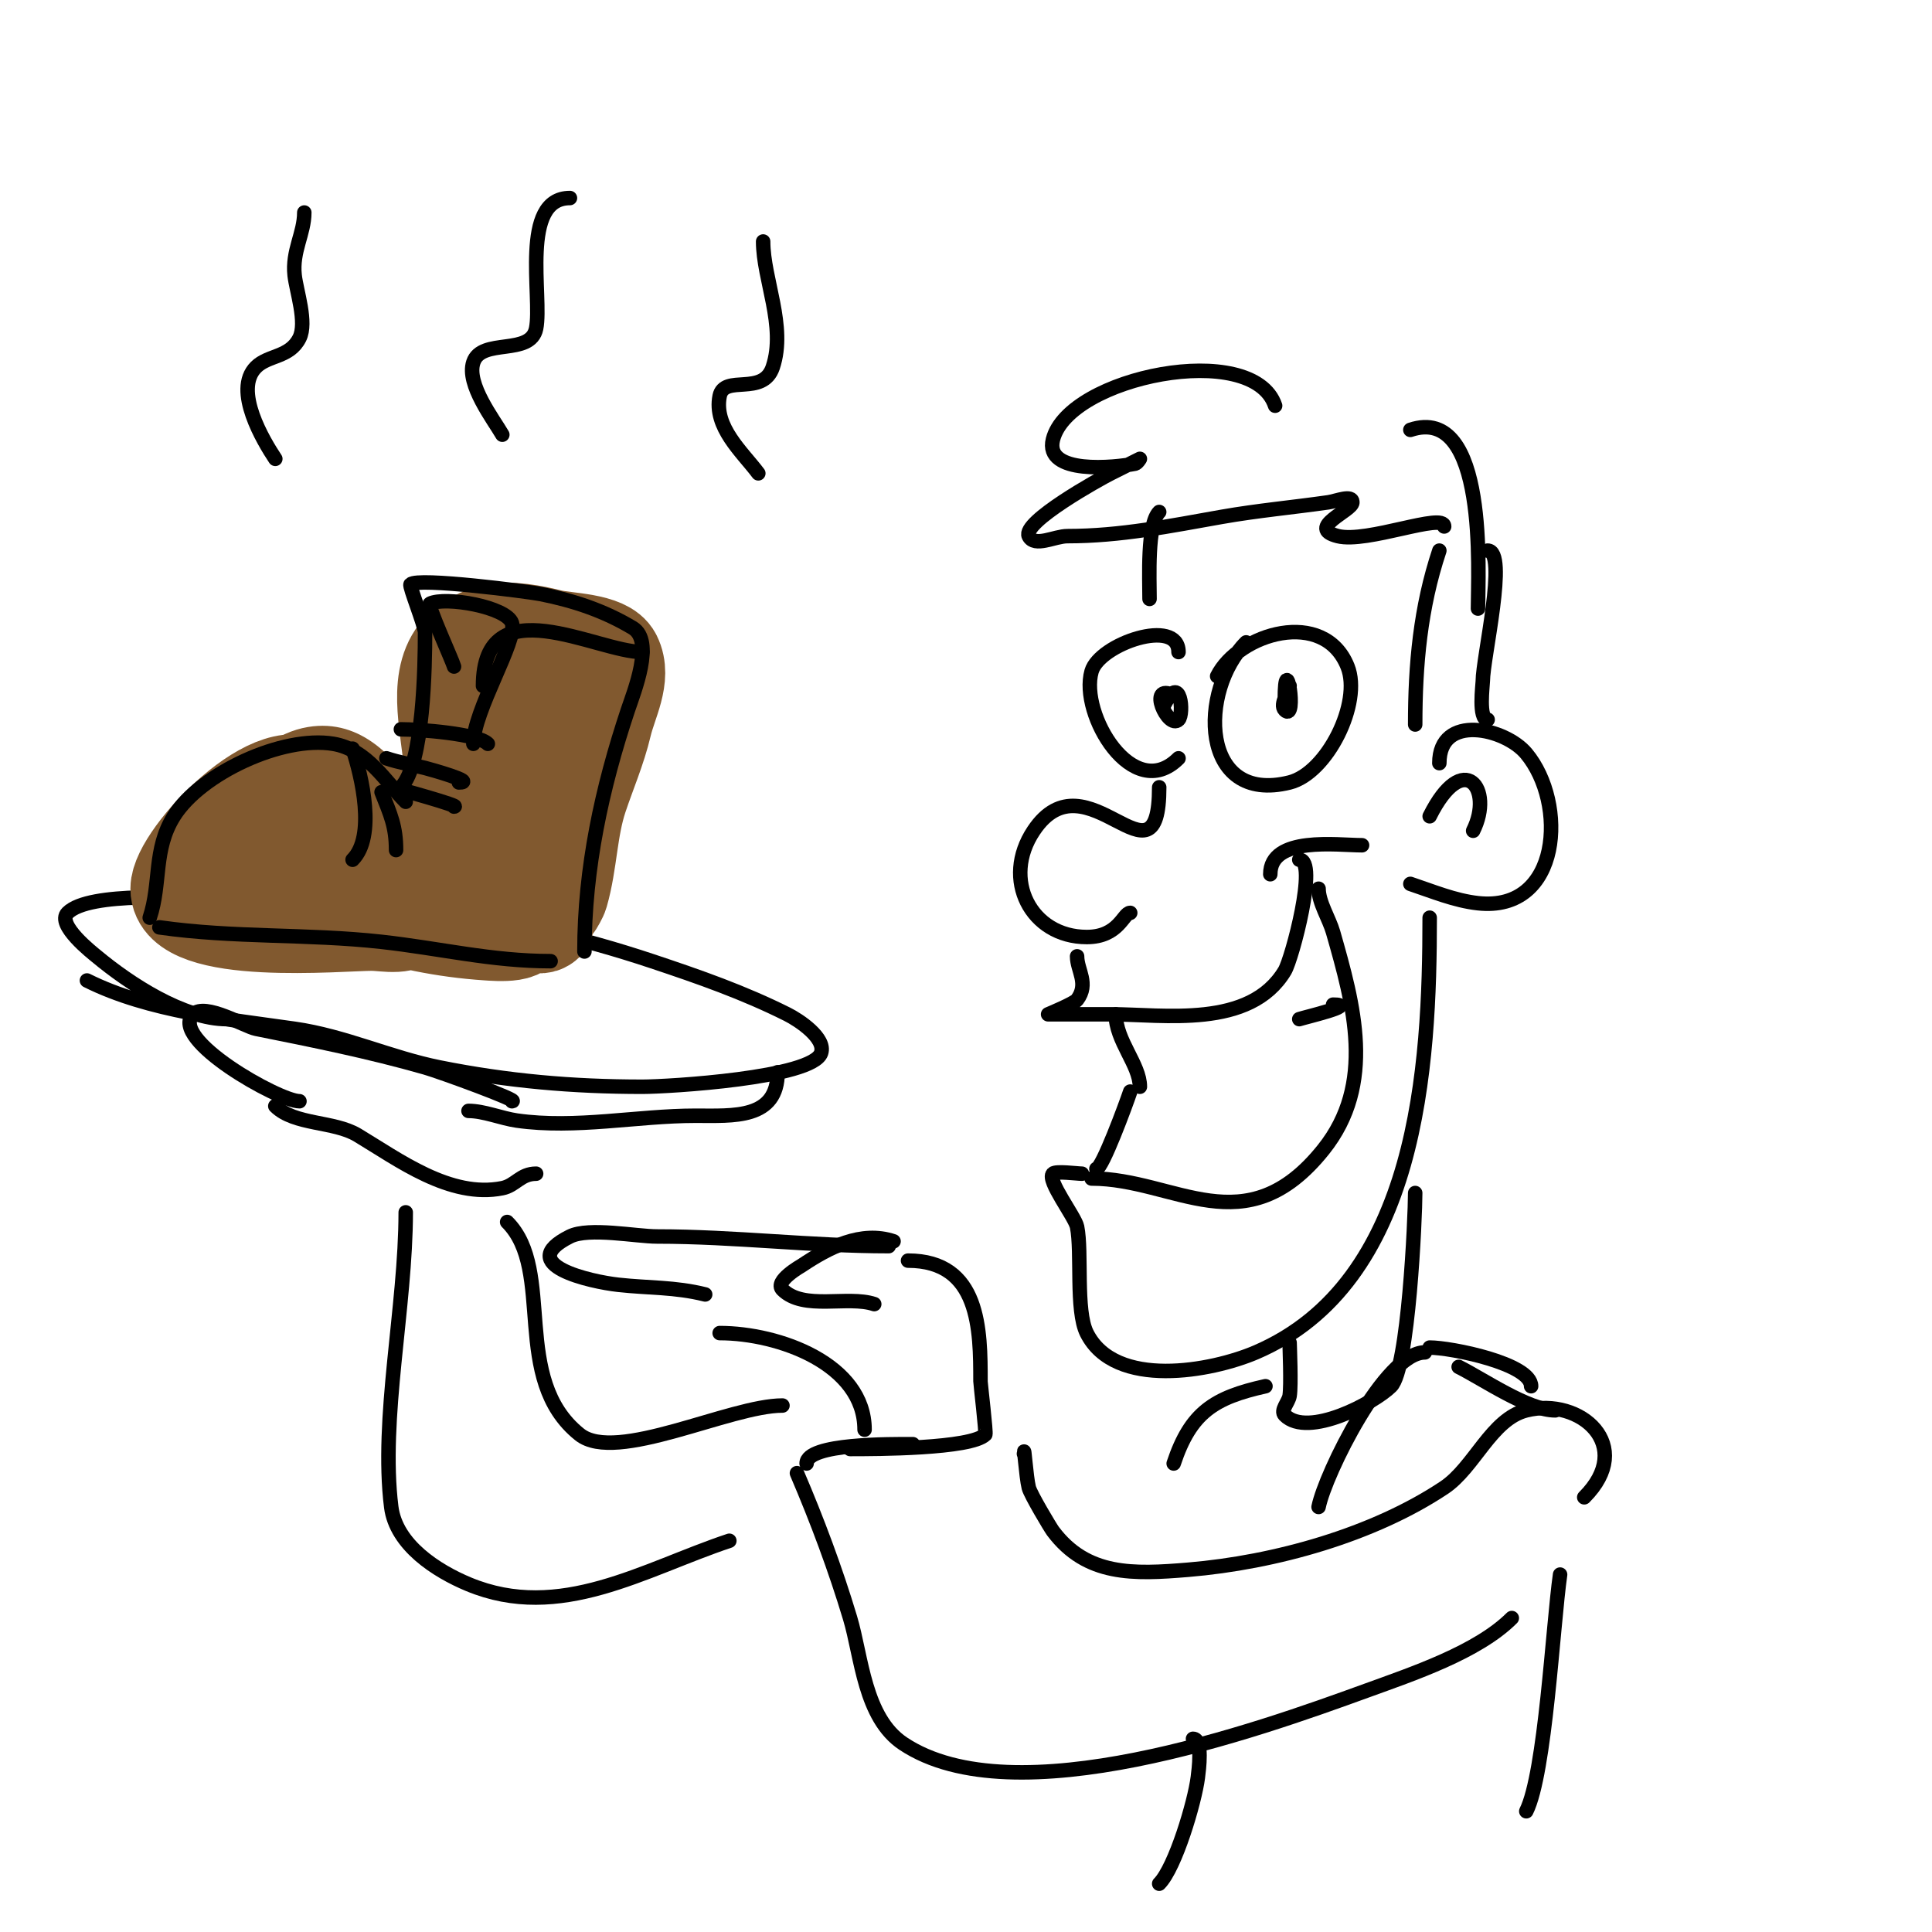 <svg viewBox='0 0 400 400' version='1.1' xmlns='http://www.w3.org/2000/svg' xmlns:xlink='http://www.w3.org/1999/xlink'><g fill='none' stroke='#000000' stroke-width='3' stroke-linecap='round' stroke-linejoin='round'><path d='M240,163c0,22.847 -15.042,-7.436 -26,9c-6.68,10.019 -0.6,22 11,22c6.648,0 7.577,-5 9,-5'/><path d='M223,198c0,2.908 2.511,5.651 0,9c-0.552,0.736 -6,3 -6,3c0,0 11.769,0 13,0c10.914,0 28.774,3.044 36,-9c1.496,-2.493 6.942,-23 3,-23'/><path d='M231,210c0,5.498 5,10.405 5,15'/><path d='M234,226c-0.868,2.603 -5.804,16 -7,16'/><path d='M226,244c17.322,0 31.821,14.224 48,-6c10.872,-13.59 6.3,-29.95 2,-45c-0.788,-2.758 -3,-6.197 -3,-9'/><path d='M269,211c1.24,-0.413 12.283,-3 7,-3'/><path d='M258,133c-9.883,9.883 -9.61,33.653 9,29c7.755,-1.939 15.003,-16.493 12,-24c-4.879,-12.198 -22.564,-6.873 -27,2'/><path d='M267,142c0,0.961 -2.168,3.832 -1,5c2.737,2.737 0,-13.536 0,-2'/><path d='M244,135c0,-7.274 -16.376,-1.684 -18,4c-2.54,8.889 8.589,27.411 18,18'/><path d='M243,144c-5.606,-2.803 -1.144,7.144 1,5c1.16,-1.16 0.483,-9.965 -3,-3'/><path d='M184,258c-15.964,0 -31.823,-2 -48,-2c-4.261,0 -14.095,-1.952 -18,0c-11.681,5.84 4.328,9.37 10,10c6.282,0.698 11.725,0.431 18,2'/><path d='M185,257c-6.699,-2.233 -13.372,1.248 -19,5c-0.141,0.094 -5.749,3.251 -4,5c4.384,4.384 13.505,1.168 19,3'/><path d='M149,276c12.271,0 30,6.422 30,20'/><path d='M176,300c5.321,0 25.028,-0.028 28,-3c0.226,-0.226 -1,-10.486 -1,-11c0,-10.69 -0.087,-25 -15,-25'/><path d='M189,299c-4.505,0 -22,-0.186 -22,4'/><path d='M165,305c4.161,9.71 7.964,19.879 11,30c2.389,7.964 2.926,20.618 11,26c22.943,15.295 73.36,-2.767 96,-11c9.343,-3.397 22.914,-7.914 30,-15'/><path d='M212,301c0,-2.357 0.428,4.713 1,7c0.356,1.425 4.51,8.346 5,9c6.985,9.314 16.642,8.947 28,8c18.031,-1.503 38.376,-7.251 53,-17c6.244,-4.163 9.758,-14.189 17,-16c11.263,-2.816 22.663,7.337 12,18'/><path d='M106,228c1.844,0 -14.715,-6.061 -18,-7c-11.559,-3.303 -23.444,-5.689 -35,-8c-2.342,-0.468 -10.526,-5.474 -13,-3c-5.124,5.124 17.809,18 22,18'/><path d='M57,229c3.943,3.943 12.117,3.07 17,6c8.514,5.108 19.204,13.159 30,11c2.754,-0.551 3.736,-3 7,-3'/><path d='M47,211c-9.037,0 -20.23,-7.359 -27,-13c-0.792,-0.66 -8.416,-6.584 -6,-9c4.497,-4.497 24.715,-3 31,-3c31.66,0 59.936,2.979 90,13c9.856,3.285 18.905,6.452 28,11c2.459,1.23 8.019,4.942 7,8c-1.737,5.21 -31.682,7 -37,7c-14.429,0 -27.922,-1.184 -42,-4c-10.1,-2.02 -19.661,-6.523 -30,-8c-13.799,-1.971 -30.183,-3.591 -43,-10'/><path d='M97,230c3.179,0 6.819,1.546 10,2c12.186,1.741 24.948,-1 37,-1c7.837,0 17,0.774 17,-9'/><path d='M84,251c0,19.625 -5.29,42.683 -3,61c0.989,7.914 9.461,13.276 16,16c18.956,7.898 36.275,-3.092 54,-9'/><path d='M105,253c10.061,10.061 0.578,32.463 15,44c7.534,6.027 31.16,-6 42,-6'/><path d='M224,243c-0.948,0 -5.396,-0.604 -6,0c-1.338,1.338 4.584,8.918 5,11c1.05,5.251 -0.335,17.33 2,22c5.841,11.682 25.893,7.903 35,4c33.703,-14.444 36,-59.319 36,-90'/><path d='M292,183c4.6,1.533 9.135,3.459 14,4c17.219,1.913 18.551,-20.739 10,-31c-4.392,-5.271 -18,-8.364 -18,2'/><path d='M296,169c7.018,-14.037 13.345,-5.69 9,3'/><path d='M238,124c0,-4.235 -0.538,-15.462 2,-18'/><path d='M308,149c-1.963,0 -1,-7.203 -1,-8c0,-4.752 5.251,-27 1,-27'/><path d='M264,84c-4.565,-13.696 -42.751,-5.996 -46,7c-1.84,7.361 12.854,5.829 17,5c0.462,-0.092 1,-1 1,-1c0,0 -4,2 -6,3c-2.264,1.132 -18.449,10.101 -17,13c1.193,2.385 5.333,0 8,0c11.005,0 21.226,-2.099 32,-4c7.25,-1.279 14.746,-1.964 22,-3c1.65,-0.236 5,-1.667 5,0c0,1.734 -9.736,5.316 -3,7c6.042,1.51 22,-4.983 22,-2'/><path d='M298,114c-3.938,11.813 -5,23.619 -5,36'/><path d='M292,89c16.118,-5.373 14,29.894 14,37'/><path d='M267,278c0,0.676 0.364,8.815 0,11c-0.226,1.356 -1.972,3.028 -1,4c4.794,4.794 18.559,-2.559 22,-6c3.61,-3.61 5,-34.921 5,-40'/><path d='M273,312c1.371,-6.854 13.74,-32 22,-32'/><path d='M296,279c4.445,0 21,3.323 21,8'/><path d='M262,287c-10.628,2.362 -15.472,5.417 -19,16'/><path d='M323,326c-1.5,10.499 -3.052,41.105 -7,49'/><path d='M57,95c-2.418,-3.626 -8.781,-14.219 -4,-19c2.535,-2.535 6.971,-1.942 9,-6c1.619,-3.239 -0.638,-9.746 -1,-13c-0.558,-5.022 2,-8.645 2,-13'/><path d='M104,90c-1.742,-3.049 -7.513,-10.462 -6,-15c1.701,-5.103 11.847,-1.236 13,-7c1.3,-6.5 -3.427,-27 7,-27'/><path d='M157,98c-3.333,-4.444 -9.286,-9.57 -8,-16c0.913,-4.564 8.963,0.11 11,-6c2.825,-8.476 -2,-18.179 -2,-26'/></g>
<g fill='none' stroke='#81592f' stroke-width='3' stroke-linecap='round' stroke-linejoin='round'><path d='M34,189c0,-41.425 46.139,-47.583 59,-9c0.077,0.231 -5.241,-11.264 -7,-14c-5,-7.778 -11.733,-15.711 -22,-14c-11.862,1.977 -19.845,16.485 -23,27c-0.991,3.302 -3.326,13 2,13'/></g>
<g fill='none' stroke='#81592f' stroke-width='20' stroke-linecap='round' stroke-linejoin='round'><path d='M59,168c-3,0.333 -6.379,-0.498 -9,1c-10.681,6.103 -5.786,28.313 6,18c2.418,-2.116 4.835,-7.437 6,-10c0.95,-2.091 4.966,-10.542 3,-13c-6.89,-8.612 -28,13.271 -28,20c0,10.137 33.591,7 40,7c2.864,0 7.365,1.269 9,-2c1.752,-3.503 -4.907,-3.702 -6,-4c-6.207,-1.693 -21.103,-5.948 -27,-3c-2.15,1.075 3.72,3.24 6,4c2.302,0.767 4.625,1.5 7,2c11.124,2.342 20.933,2.23 32,1c1.988,-0.221 4.586,1.414 6,0c1.269,-1.269 -3.268,-1.528 -5,-2c-2.341,-0.639 -4.698,-1.233 -7,-2c-9.159,-3.053 -16.9,-8.793 -25,-14c-0.979,-0.629 -6.324,-3.353 -5,-6c1.229,-2.459 5.392,1.131 8,2c8.596,2.865 15.291,7.374 23,12c3.976,2.386 8.024,4.614 12,7c7.074,4.245 8.096,4.904 8,5c-1.716,1.716 -4.667,-1.333 -7,-2c-10.015,-2.861 -19.396,-6.045 -29,-10c-2.174,-0.895 -12,-3.036 -12,-8c0,-2.236 4,2 6,3c2.936,1.468 6.13,2.406 9,4c6,3.333 11.861,6.93 18,10c2.667,1.333 8,4 8,4c0,0 -3.333,-0.667 -5,-1c-12.005,-2.401 -23.722,-5 -36,-5c-0.333,0 0.673,-0.065 1,0c3.014,0.603 6.052,1.133 9,2c8.894,2.616 16.598,4.373 26,5c1.52,0.101 9.828,0.828 6,-3'/><path d='M86,168c18.808,0 -6.015,-31.496 16,-37c3.603,-0.901 8.558,0.14 12,1c3.171,0.793 11.351,0.702 13,4c2.108,4.216 -0.92,9.411 -2,14c-1.207,5.13 -3.333,10 -5,15c-2.193,6.578 -2.122,13.427 -4,20c-0.205,0.717 -1,2 -1,2c0,0 0,-6.667 0,-10c0,-7.945 0.679,-16.163 -1,-24c-0.442,-2.061 -1.144,-4.074 -2,-6c-0.957,-2.154 -3.693,-6.961 -5,-5c-2.503,3.755 -5.119,27 -1,27c1.667,0 -0.151,-3.34 0,-5c0.439,-4.825 -0.835,-18.165 3,-22c0.471,-0.471 0,1.333 0,2c0,3 0.537,6.048 0,9c-0.973,5.352 -0.687,19.343 -6,22'/></g>
<g fill='none' stroke='#000000' stroke-width='3' stroke-linecap='round' stroke-linejoin='round'><path d='M84,166c-4.212,-4.212 -7.986,-10.831 -15,-12c-10.537,-1.756 -27.476,6.162 -33,15c-4.301,6.881 -2.625,13.874 -5,21'/><path d='M33,192c15.43,2.204 30.609,1.29 46,3c12.073,1.341 22.809,4 35,4'/><path d='M121,197c0,-17.269 3.623,-33.869 9,-50c1.244,-3.731 5.534,-14.28 1,-17c-5.911,-3.547 -12.203,-5.641 -19,-7c-2.579,-0.516 -25.515,-3.485 -27,-2c-0.339,0.339 3,8.513 3,10c0,6.516 -0.26,27.26 -5,32'/><path d='M94,138c-0.288,-1.15 -5.581,-12.709 -5,-13c3.167,-1.583 15.883,0.648 17,4c1.176,3.527 -8,18.177 -8,25'/><path d='M83,151c3.74,0 15.891,0.891 18,3'/><path d='M80,157c2.608,0.869 5.333,1.333 8,2c0.908,0.227 10.856,3 7,3'/><path d='M81,163c0.963,0.138 14.759,4 13,4'/><path d='M73,155c1.939,5.816 4.819,18.181 0,23'/><path d='M79,164c1.875,4.688 3,7.136 3,12'/><path d='M100,142c0,-20.833 23.546,-7 33,-7'/><path d='M133,135'/><path d='M263,181c0,-7.969 13.872,-6 19,-6'/><path d='M247,360c2.084,0 1.182,6.544 1,8c-0.631,5.049 -4.665,18.665 -8,22'/><path d='M302,283c5.095,2.547 14.384,9 20,9'/></g>
</svg>